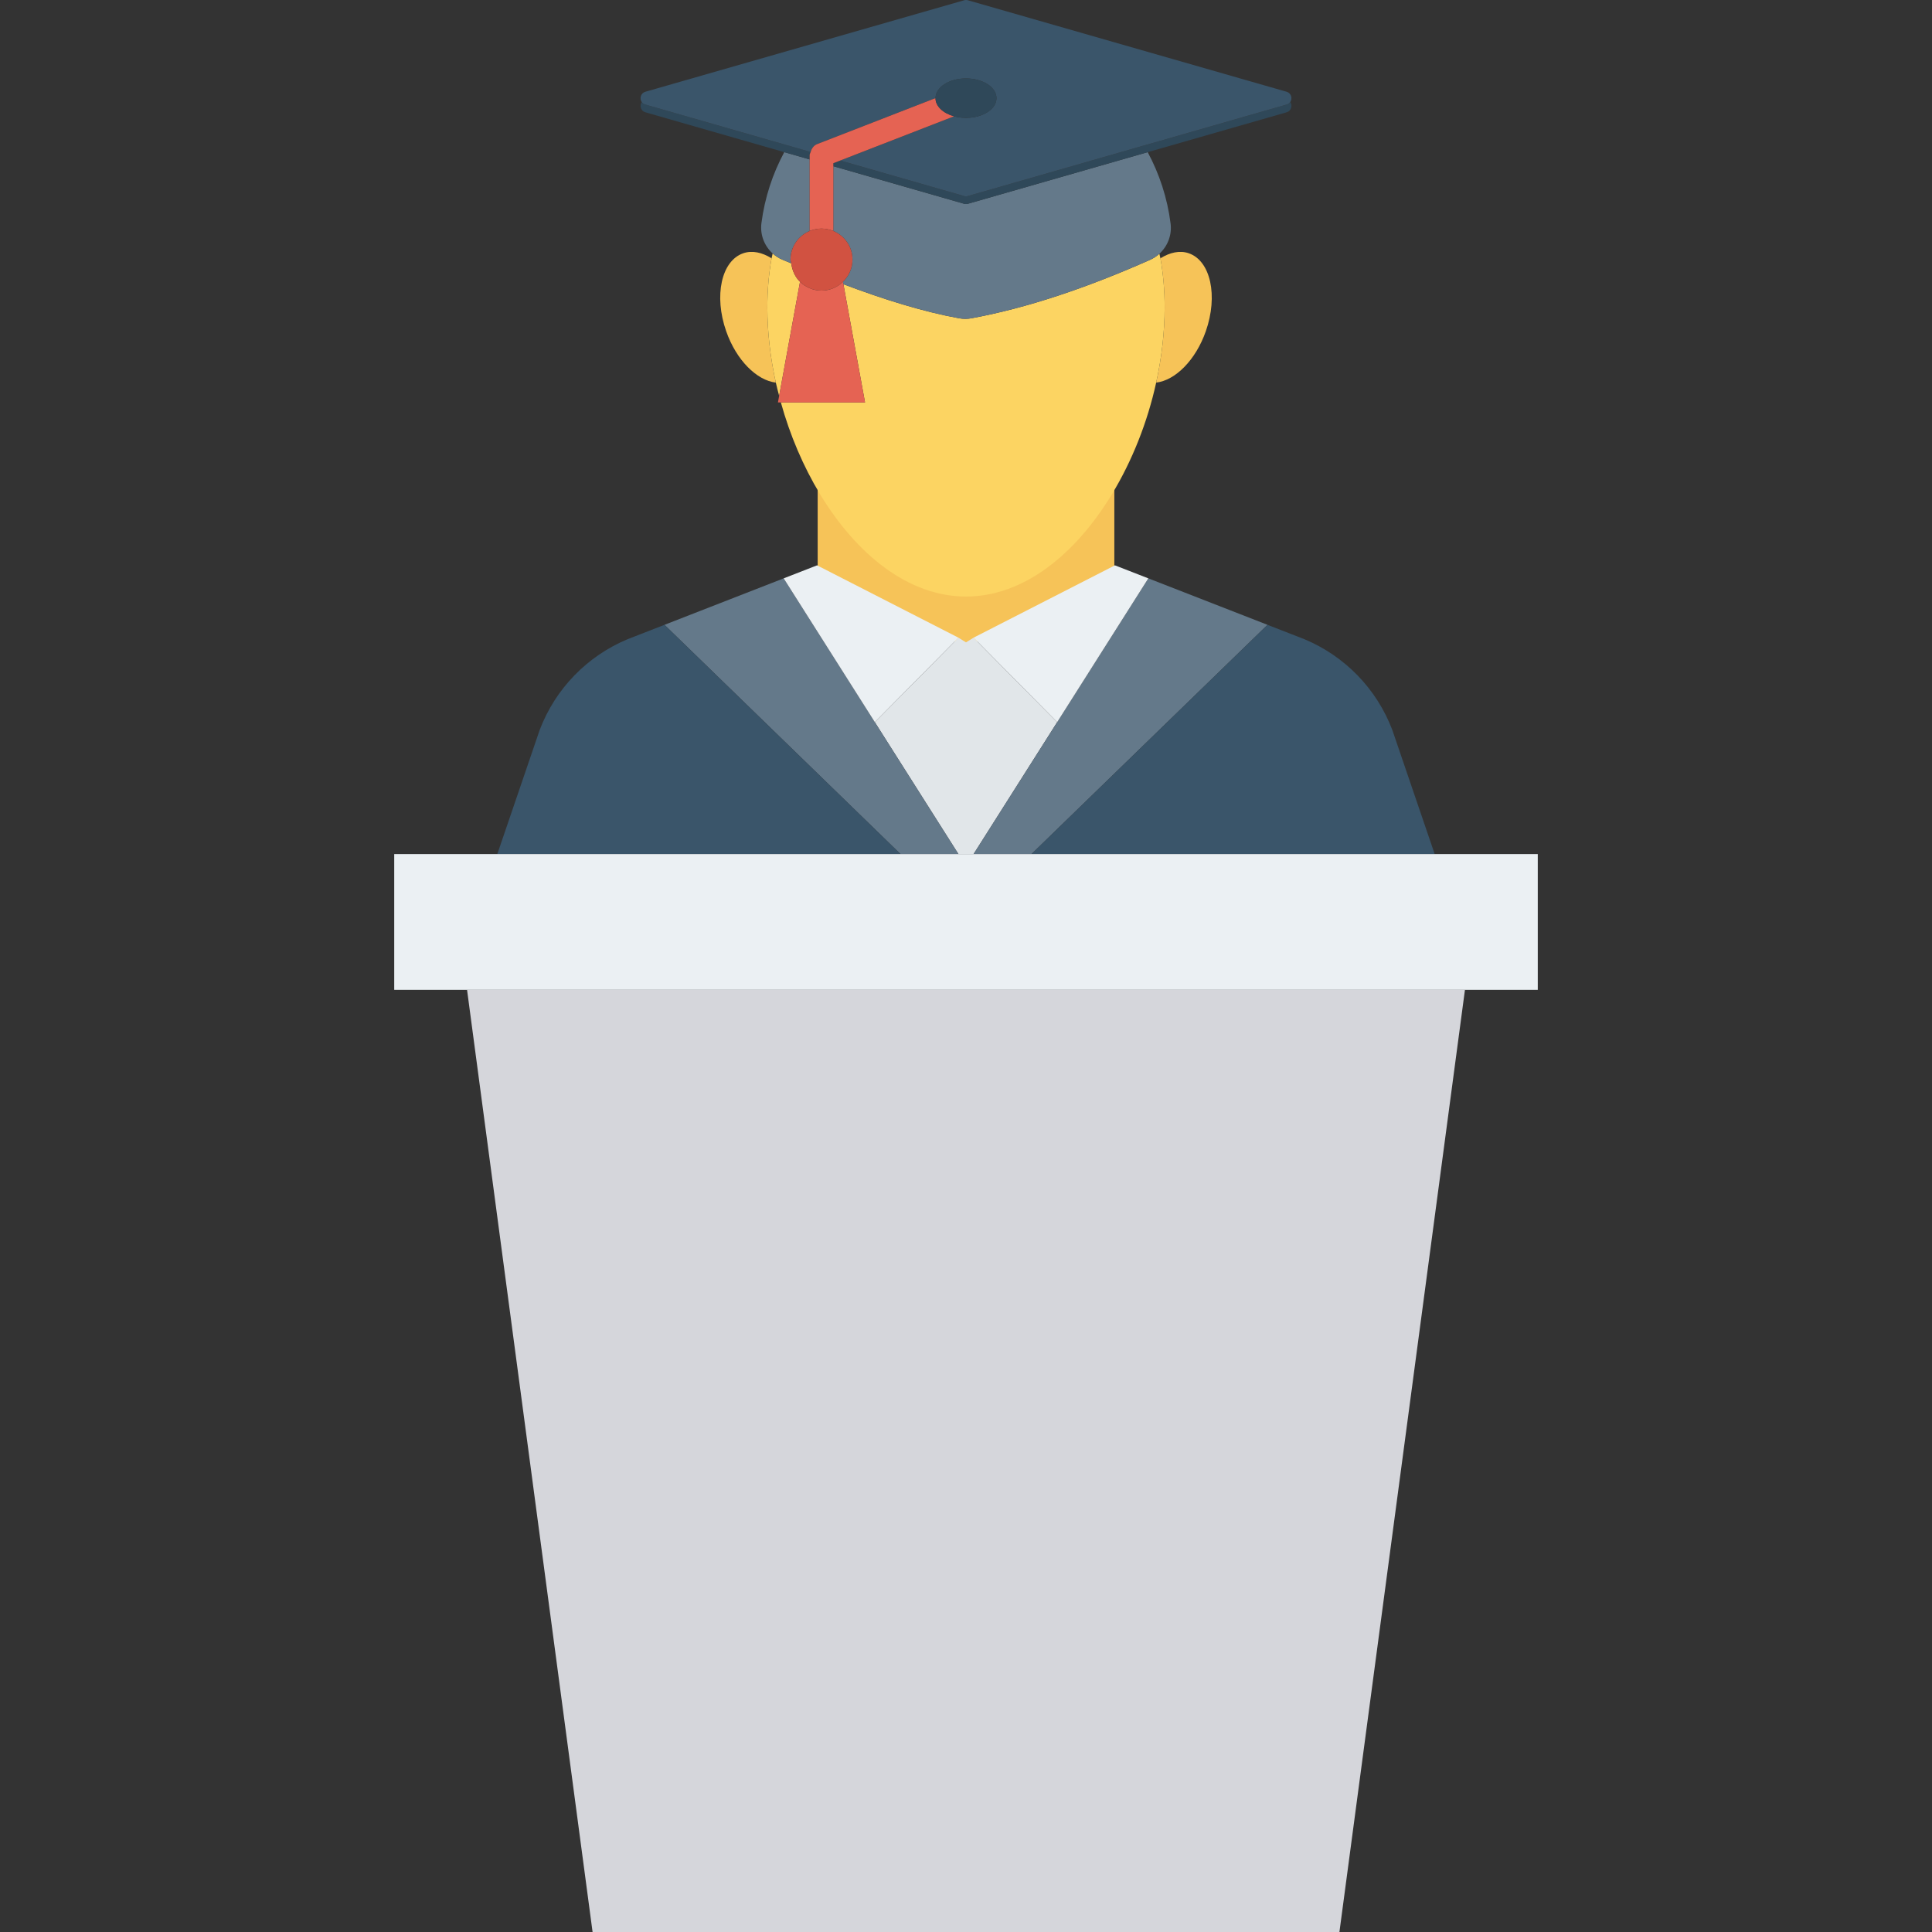<svg xml:space="preserve" viewBox="0 0 491.52 491.52" xmlns:xlink="http://www.w3.org/1999/xlink" xmlns="http://www.w3.org/2000/svg" id="Layer_1" version="1.1" width="800px" height="800px">
<rect x="0" y="0" width="491.52" height="491.52" fill="#333333" stroke="none"/>
<path d="M245.759,165.254l1.956-1.548l35.782-18.011v-30.418c-9.387,15.255-22.797,26.037-37.737,26.037
	c-14.942,0-28.351-10.78-37.738-26.037v30.418l35.783,18.011L245.759,165.254z" style="fill:#F6C358;"></path>
<polygon points="268.954,183.73 247.684,162.231 245.761,163.424 243.836,162.231 222.567,183.73 
	199.372,147.141 243.836,217.283 245.76,217.283 247.684,217.283 292.149,147.141" style="fill:#E1E6E9;"></polygon>
<polygon points="243.836,217.283 199.371,147.141 169.052,158.961 229.103,217.283" style="fill:#64798A;"></polygon>
<path d="M169.052,158.961l-9.368,3.651c-10.31,4.292-18.402,12.637-22.375,23.075l-10.787,31.595h102.58
	L169.052,158.961z" style="fill:#3A556A;"></path>
<polygon points="222.567,183.73 243.488,162.582 243.836,162.23 208.63,144.219 207.867,143.829 
	199.371,147.141" style="fill:#EBF0F3;"></polygon>
<polygon points="247.684,217.283 262.417,217.283 322.467,158.961 292.149,147.141" style="fill:#64798A;"></polygon>
<path d="M364.997,217.283l-10.787-31.595c-3.974-10.438-12.064-18.783-22.375-23.075l-9.369-3.651
	l-60.05,58.322H364.997z" style="fill:#3A556A;"></path>
<polygon points="248.033,162.582 268.954,183.73 292.149,147.141 283.652,143.829 282.889,144.219 
	247.684,162.23" style="fill:#EBF0F3;"></polygon>
<g>
	<path d="M294.141,97.339c4.84-0.563,10.035-5.669,12.627-13.058c3.16-9.015,1.234-17.897-4.302-19.837
		c-2.285-0.803-4.822-0.237-7.243,1.271c0.699,3.887,1.076,8.046,1.076,12.491C296.299,84.542,295.533,91.003,294.141,97.339z" style="fill:#F6C358;"></path>
	<path d="M196.297,65.714c-2.422-1.508-4.958-2.074-7.243-1.271c-5.537,1.94-7.463,10.823-4.302,19.837
		c2.591,7.389,7.788,12.495,12.627,13.058c-1.392-6.336-2.158-12.797-2.158-19.134C195.221,73.761,195.598,69.601,196.297,65.714z" style="fill:#F6C358;"></path>
</g>
<g>
	<path d="M245.76,151.764c14.7,0,27.893-10.782,37.129-26.037c5.112-8.444,9.021-18.228,11.252-28.388
		c1.392-6.336,2.158-12.797,2.158-19.134c0-4.444-0.377-8.604-1.076-12.491c-0.072-0.4-0.181-0.767-0.261-1.161
		c-0.693,0.63-1.493,1.163-2.386,1.558c-15.903,7.055-31.125,12.223-45.435,14.863c-1.029,0.189-2.081,0.193-3.11,0.005
		c-9.279-1.692-19.199-4.805-29.46-8.67l5.5,30.073h-21.41c2.31,8.347,5.711,16.311,9.969,23.345
		C217.866,140.984,231.059,151.764,245.76,151.764z" style="fill:#FCD462;"></path>
	<path d="M203.531,71.692c-1.255-1.213-1.996-2.868-2.227-4.691c-0.768-0.327-1.518-0.613-2.29-0.946
		c-0.912-0.394-1.733-0.929-2.441-1.569c-0.084,0.417-0.199,0.805-0.276,1.229c-0.699,3.887-1.076,8.046-1.076,12.491
		c0,6.337,0.766,12.798,2.158,19.134c0.249,1.134,0.554,2.253,0.845,3.378L203.531,71.692z" style="fill:#FCD462;"></path>
</g>
<g>
	<path d="M246.229,51.844c-0.306,0.088-0.631,0.088-0.937,0l-33.286-9.555v16.475
		c2.858,1.185,4.874,3.991,4.874,7.276c0,2.226-0.938,4.218-2.421,5.651l0.113,0.617c10.26,3.865,20.181,6.978,29.46,8.67
		c1.029,0.187,2.081,0.184,3.11-0.005c14.309-2.64,29.532-7.808,45.435-14.863c0.893-0.395,1.693-0.928,2.386-1.558
		c2.104-1.912,3.217-4.763,2.845-7.7c-0.828-6.495-2.849-12.613-5.824-18.142L246.229,51.844z" style="fill:#64798A;"></path>
	<path d="M199.014,66.055c0.772,0.333,1.522,0.619,2.29,0.946c-0.043-0.329-0.194-0.619-0.194-0.96
		c0-3.285,2.016-6.093,4.874-7.276V40.562l-6.46-1.853c-2.963,5.505-4.974,11.596-5.808,18.059
		c-0.379,2.946,0.742,5.808,2.857,7.718C197.281,65.126,198.101,65.661,199.014,66.055z" style="fill:#64798A;"></path>
</g>
<g>
	<path d="M327.326,26.601l-81.098,23.277c-0.306,0.088-0.631,0.088-0.937,0l-31.516-9.045l-1.769,0.687v0.77
		l33.286,9.555c0.306,0.088,0.631,0.088,0.937,0l45.754-13.133l35.344-10.143c1.226-0.353,1.533-1.741,0.922-2.614
		C328.044,26.247,327.737,26.483,327.326,26.601z" style="fill:#2F4859;"></path>
	<path d="M205.985,39.46c0-0.29,0.168-0.525,0.246-0.793l-42.036-12.065
		c-0.412-0.118-0.718-0.354-0.922-0.647c-0.611,0.873-0.304,2.261,0.922,2.614l35.33,10.14l6.46,1.853V39.46z" style="fill:#2F4859;"></path>
</g>
<path d="M164.194,26.601l42.036,12.065c0.257-0.884,0.786-1.67,1.673-2.011l30.101-11.695
	c0.01-2.766,3.475-5.006,7.755-5.006c4.285,0,7.76,2.246,7.76,5.017c0,2.772-3.475,5.018-7.76,5.018
	c-1.079,0-2.105-0.144-3.038-0.402l-28.947,11.245l31.516,9.045c0.306,0.088,0.631,0.088,0.937,0l81.098-23.277
	c0.411-0.118,0.718-0.354,0.922-0.647c0.611-0.873,0.304-2.259-0.922-2.613L246.229,0.065c-0.306-0.087-0.631-0.087-0.937,0
	l-81.098,23.277c-1.226,0.353-1.533,1.74-0.922,2.613C163.476,26.247,163.782,26.483,164.194,26.601z" style="fill:#3A556A;"></path>
<path d="M212.006,58.765V42.29v-0.77l1.769-0.687l28.947-11.245c-2.774-0.764-4.722-2.542-4.722-4.616
	c0,0,0.005-0.007,0.005-0.012l-30.101,11.695c-0.887,0.342-1.416,1.127-1.673,2.011c-0.078,0.269-0.246,0.504-0.246,0.793v1.102
	v18.203c0.929-0.385,1.941-0.608,3.01-0.608C210.062,58.157,211.077,58.381,212.006,58.765z" style="fill:#E56353;"></path>
<path d="M242.722,29.588c0.933,0.257,1.959,0.402,3.038,0.402c4.285,0,7.76-2.246,7.76-5.018
	c0-2.772-3.475-5.017-7.76-5.017c-4.28,0-7.745,2.239-7.755,5.006c0,0.005-0.005,0.008-0.005,0.008
	C238,27.046,239.948,28.824,242.722,29.588z" style="fill:#2F4859;"></path>
<path d="M214.571,72.309l-0.113-0.617c-1.419,1.372-3.336,2.234-5.464,2.234
	c-2.129,0-4.044-0.862-5.464-2.234l-5.307,29.026l-0.305,1.665h0.742h21.41L214.571,72.309z" style="fill:#E56353;"></path>
<path d="M216.88,66.041c0-3.285-2.015-6.091-4.874-7.276c-0.929-0.384-1.944-0.608-3.011-0.608
	c-1.068,0-2.081,0.223-3.01,0.608c-2.859,1.183-4.874,3.991-4.874,7.276c0,0.341,0.151,0.631,0.194,0.96
	c0.231,1.822,0.972,3.477,2.227,4.691c1.419,1.372,3.335,2.234,5.464,2.234c2.127,0,4.044-0.862,5.464-2.234
	C215.941,70.259,216.88,68.267,216.88,66.041z" style="fill:#D15241;"></path>
<polygon points="364.997,217.283 262.417,217.283 247.684,217.283 245.76,217.283 243.836,217.283 
	229.103,217.283 126.523,217.283 100.295,217.283 100.295,251.821 118.823,251.821 372.697,251.821 391.225,251.821 
	391.225,217.283" style="fill:#EBF0F3;"></polygon>
<polygon points="150.758,491.52 340.762,491.52 372.697,251.821 118.823,251.821" style="fill:#D5D6DB;"></polygon>
</svg>